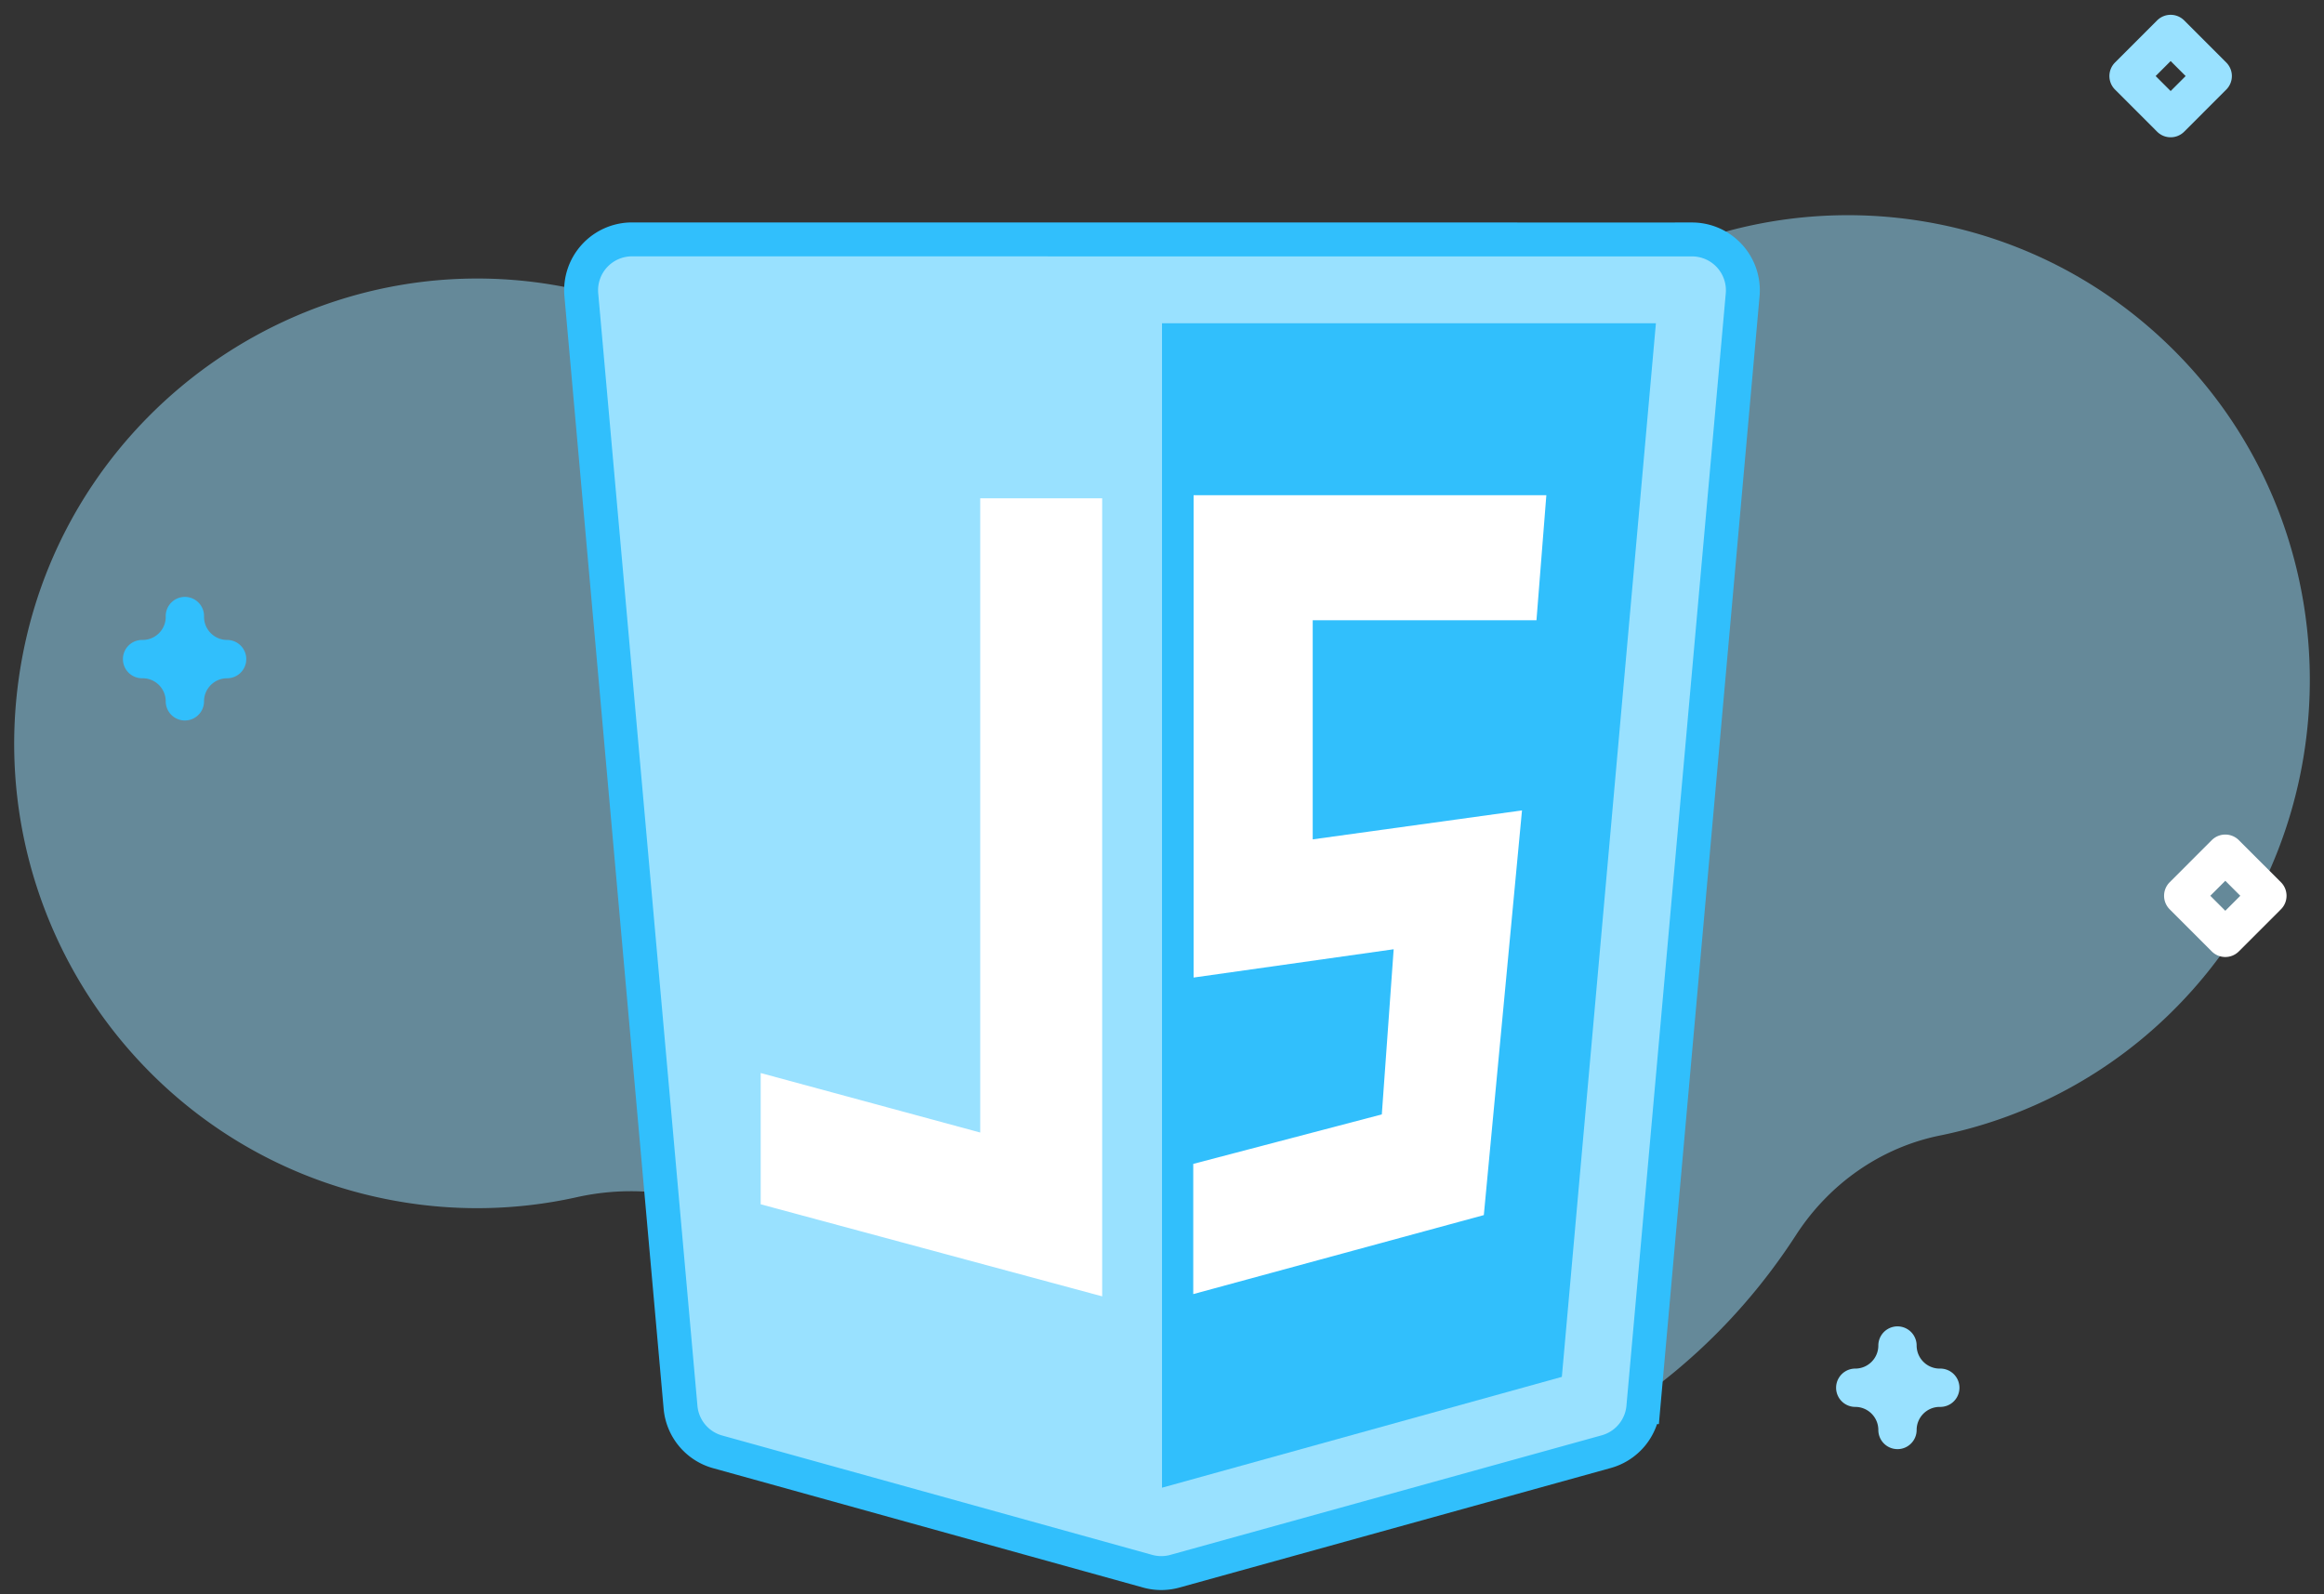 <svg width="137" height="94" fill="none" xmlns="http://www.w3.org/2000/svg"><rect width="100%" height="100%" fill="#333333" stroke="none"/><path opacity=".5" d="M128.49 20.997c-9.236-9.55-23.65-10.868-34.315-3.953a13.407 13.407 0 0 1-10.234 1.84 35.225 35.225 0 0 0-24.503 3.465c-4.998 2.726-11.084 2.252-15.748-1.017a27.078 27.078 0 0 0-10.64-4.457C18.397 14.16 4.151 23.929 1.334 38.635c-2.88 15.039 7.038 29.491 21.99 32.169a27.02 27.02 0 0 0 10.675-.217c5.533-1.235 11.315.83 14.886 5.254a35.324 35.324 0 0 0 8.13 7.356c16.316 10.7 38.173 6.081 48.82-10.319l.034-.052c1.949-3.015 4.982-5.164 8.489-5.876a27.092 27.092 0 0 0 13.944-7.57c10.407-10.556 10.494-27.728.188-38.383Z" fill="#99E1FF"/><path d="M131.182 56.425c-.289 0-.578-.11-.799-.33l-2.48-2.482a1.129 1.129 0 0 1 0-1.596l2.48-2.481a1.13 1.13 0 0 1 1.597 0l2.481 2.48c.441.441.441 1.157 0 1.597l-2.481 2.481c-.22.221-.509.331-.798.331Zm-.884-3.61.884.884.884-.884-.884-.884-.884.884Z" fill="#fff"/><path d="M127.96 8.094c-.289 0-.578-.11-.798-.33l-2.481-2.482a1.128 1.128 0 0 1-.001-1.596l2.481-2.482a1.131 1.131 0 0 1 1.598 0l2.48 2.482a1.13 1.13 0 0 1 0 1.596l-2.48 2.481c-.221.221-.51.331-.799.331Zm-.884-3.61.884.884.884-.884-.884-.884-.884.884Z" fill="#99E1FF"/><path d="M10.899 42.48a1.13 1.13 0 0 1-1.13-1.13c0-.75-.609-1.36-1.359-1.36a1.13 1.13 0 1 1 0-2.259c.75 0 1.36-.61 1.36-1.36a1.13 1.13 0 1 1 2.258 0c0 .75.61 1.36 1.36 1.36a1.13 1.13 0 1 1 0 2.26c-.75 0-1.36.609-1.36 1.359 0 .623-.505 1.13-1.13 1.13Z" fill="#31BFFC"/><path d="M111.857 85.44a1.129 1.129 0 0 1-1.129-1.129c0-.75-.61-1.36-1.36-1.36a1.129 1.129 0 1 1 0-2.259c.75 0 1.36-.61 1.36-1.36a1.129 1.129 0 1 1 2.258 0c0 .75.61 1.36 1.36 1.36a1.13 1.13 0 1 1 0 2.259c-.75 0-1.36.61-1.36 1.36 0 .624-.505 1.13-1.129 1.13Z" fill="#99E1FF"/><path d="M99.743 14.117a3 3 0 0 1 2.987 3.267l-5.854 65.58a3 3 0 0 1-2.186 2.625l-25.431 7.05a3 3 0 0 1-1.604 0L42.303 85.6a3 3 0 0 1-2.185-2.624L34.269 17.38a3 3 0 0 1 2.989-3.266l62.485.004Z" fill="#99E1FF" stroke="#31BFFC" stroke-width="2"/><path d="m68.5 87.715 23.571-6.535 5.545-62.121H68.501v68.656Z" fill="#31BFFC"/><path d="M44.843 63.266v7.739l20.13 5.427v-47.05h-7.189v37.392l-12.941-3.508ZM70.342 76.3v-7.677l11.116-2.918.699-9.737-11.794 1.668V29.198h20.794l-.582 7.371h-13.19v12.92l12.337-1.707-2.25 23.86-17.13 4.658Z" fill="#fff"/></svg>